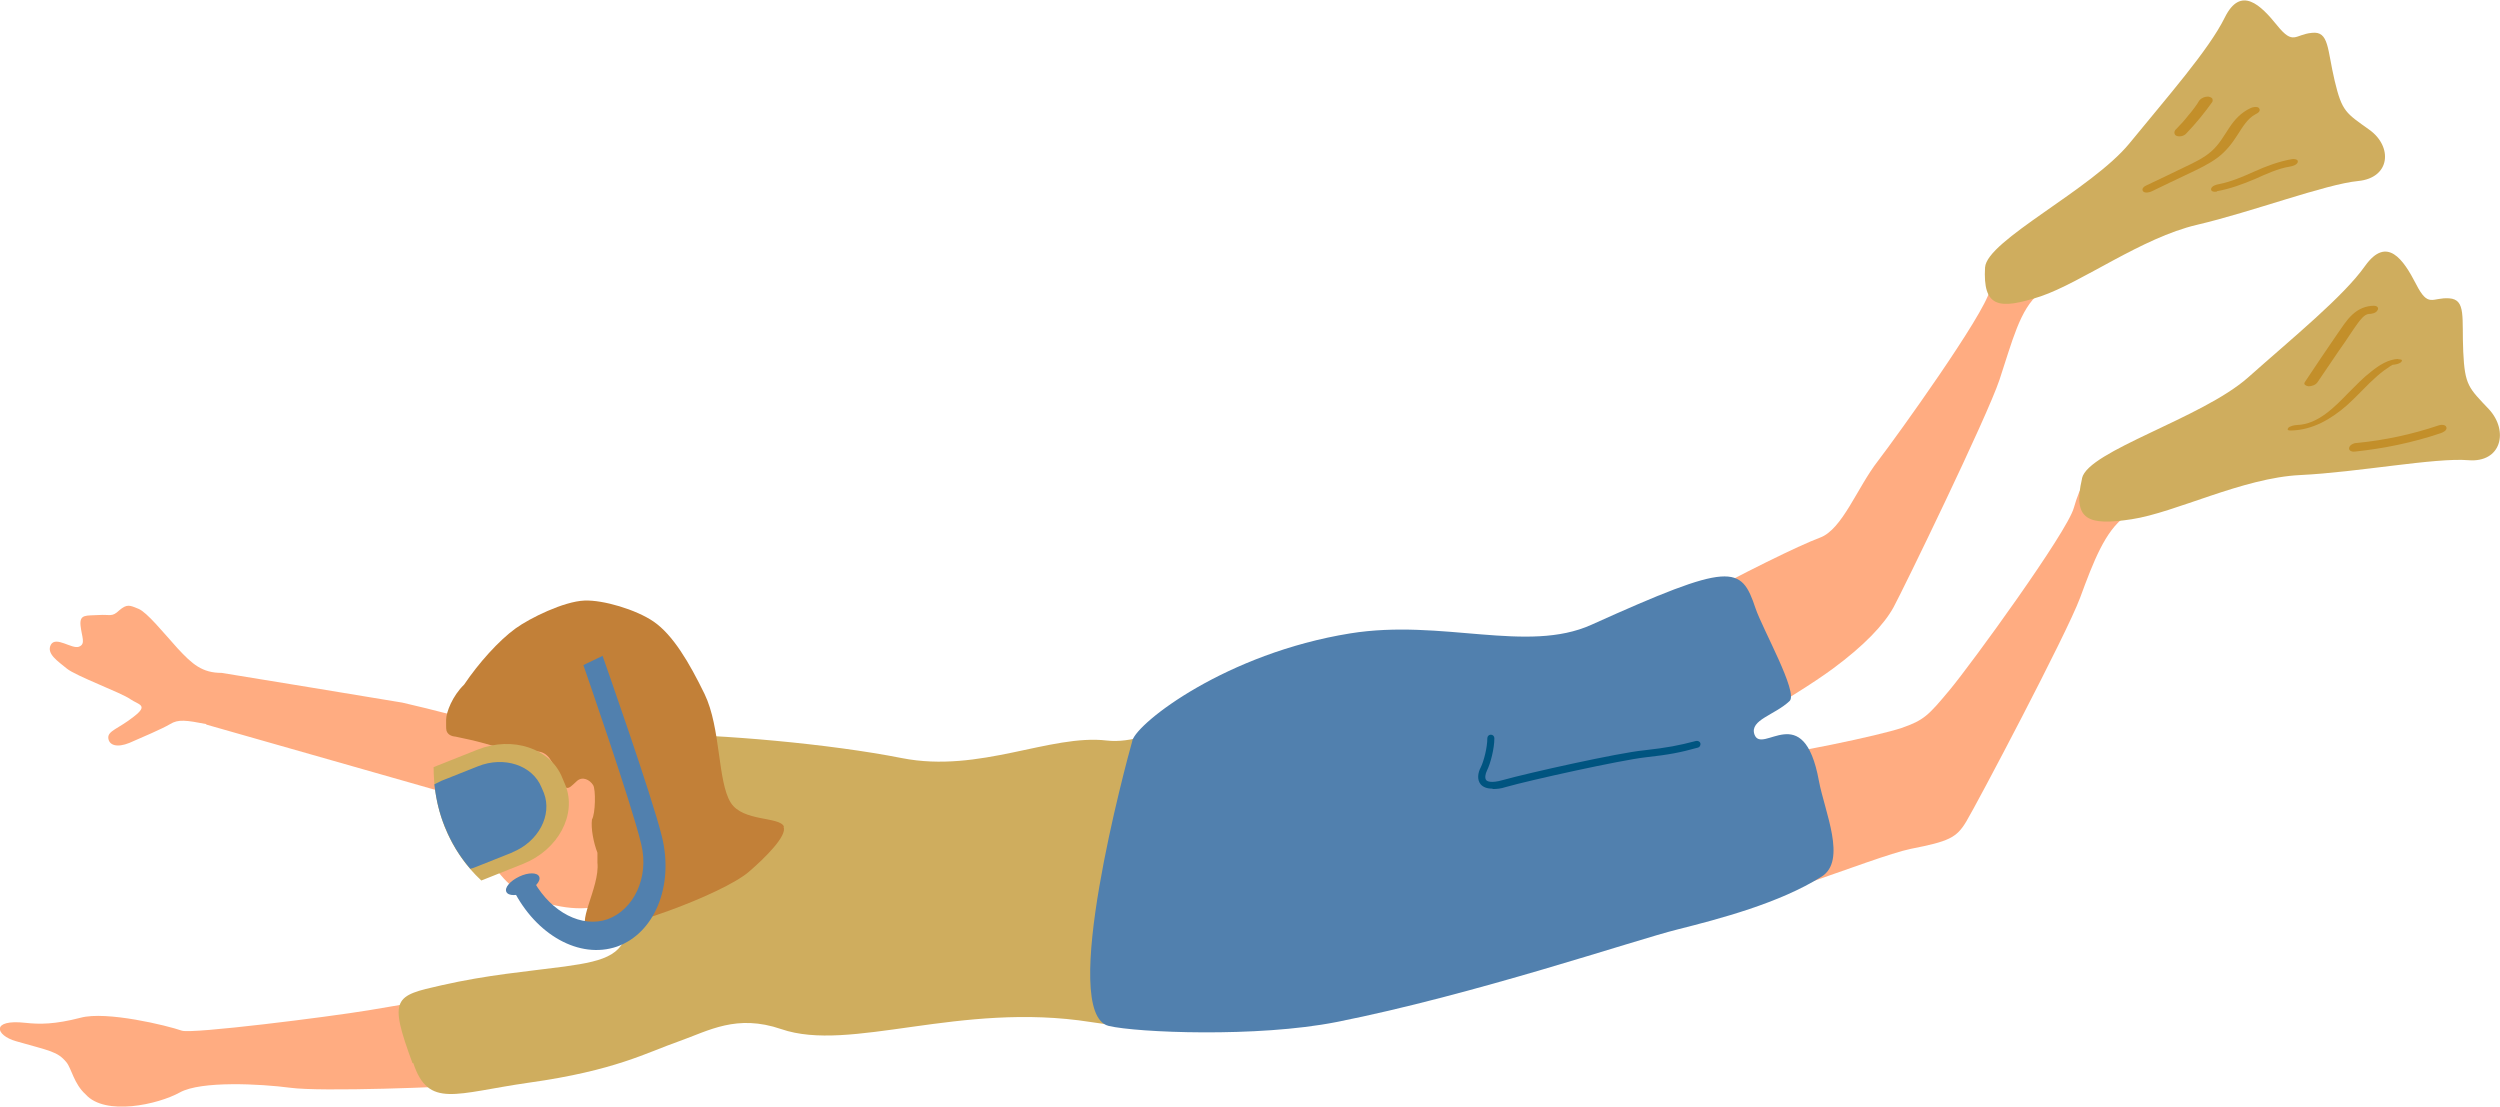 <?xml version="1.0" encoding="UTF-8"?><svg id="_レイヤー_2" xmlns="http://www.w3.org/2000/svg" viewBox="0 0 63.94 28.3"><defs><style>.cls-1{fill:#c28038;}.cls-1,.cls-2,.cls-3,.cls-4,.cls-5,.cls-6{stroke-width:0px;}.cls-2{fill:#cfad5e;}.cls-3{fill:#005480;}.cls-4{fill:#c38f2a;}.cls-5{fill:#ffac81;}.cls-6{fill:#5180ae;}</style></defs><g id="_レイヤー_2-2"><path class="cls-5" d="M53.69,5.44c-.54-.24-1.44.34-1.93.65-.27.17-.46.37-.6.62-.12.2-.2.44-.27.72-.15.63-2.34,3.68-2.86,4.36-.53.68-.91,1.75-1.48,1.96-.56.21-1.92.88-3.55,1.76-1.24.67-2.09.99-2,1.28.09.4,1.08,2.24,1.67,2.42.59.18,3.25-1.4,4.21-2.11.8-.59,1.31-1.13,1.55-1.57.24-.44,2.39-4.86,2.71-5.82.32-.96.52-1.81,1.02-2.21.17-.13.85-.5,1.06-.65.59-.4,1-1.18.46-1.42Z"/><path class="cls-5" d="M56.12,11.44c-.53-.26-1.67-.05-2.17.24-.27.16-.47.35-.62.6-.12.2-.21.43-.29.71-.17.62-2.62,3.99-3.17,4.65-.55.66-.66.78-1.24.98-.57.19-2.8.67-4.2.83-1.4.16-1.9.78-1.82,1.08.08.4.48,2.51,1.06,2.71s4.23-1.33,5.2-1.53c.97-.19,1.17-.28,1.42-.7.26-.43,2.56-4.78,2.91-5.72.35-.95.64-1.7,1.15-2.08.17-.13,1.4-.55,2.02-.74.93-.28.26-.76-.27-1.02Z"/><path class="cls-5" d="M9.42,25.84c-1.03.17-4.52.61-4.77.52-.37-.13-1.93-.51-2.59-.33-.66.17-1.04.17-1.41.13-.89-.1-.77.32-.24.47.87.25,1.06.26,1.29.54.13.16.19.55.49.82.5.56,1.85.26,2.41-.05.54-.3,2.06-.22,2.82-.12.8.11,4.03-.02,4.69-.07,1.48-.11,3.08-.36,2.89-1.42-.05-.24-.11-1.01-.77-1-2.3.05-3.21.24-4.81.51Z"/><path class="cls-2" d="M10.55,27.19c-.62-1.68-.46-1.72.74-1.99,1.19-.27,2.17-.35,3.15-.48,1.09-.15,1.56-.31,1.64-1.13.14-1.42-.02-1,.07-1.6.05-.51-.39-3.21.63-3.21,1.62,0,4.42.24,6.29.61,1.99.39,3.79-.62,5.24-.45,1.21.14,2.93-1.1,3.37-1.14.32-.03,3.42,7.19.98,8.05-.89.31-2.04.72-4.76.29-3.36-.53-6.15.79-7.92.18-1.14-.39-1.85.04-2.61.31-.83.29-1.63.75-3.84,1.06-1.89.27-2.57.67-2.96-.5Z"/><path class="cls-5" d="M5.28,18.52c-.52-.1-.72-.13-.93,0-.2.12-.72.34-1.04.48-.32.13-.52.06-.54-.12-.02-.19.26-.24.65-.55.39-.3.13-.3-.09-.45-.22-.16-1.39-.59-1.62-.78-.23-.19-.53-.38-.41-.61.13-.23.54.12.72.05s.07-.25.04-.54c-.03-.3.15-.25.46-.27.31-.02.34.06.53-.12.2-.17.27-.13.49-.04.22.09.63.6,1,1.01.38.41.63.63,1.13.63.03,0,4.56.75,4.62.76,1.32.3,5.4,1.36,6.39,2.05,1.16.81-.5,1.59-.87,1.52-.23-.07-10.46-2.99-10.54-3.01Z"/><path class="cls-5" d="M16.85,19.77c-.31-1.66-1.34-3.47-3.31-2.97-1.97.5-1.88,2.36-1.94,2.92-.06.69.85.99.64,1.84.64,1.05.89,1.14,1.15,1.3.38.22,1.21.47,1.86.33.52-.12,1.04-.74,1.28-1.18.23-.42.33-.79.39-1.15.1-.08.22-.14.31-.4.04-.12.04-.49-.04-.63-.11-.17-.31-.11-.35-.04Z"/><path class="cls-1" d="M20.05,21.14c-.11-.26-1.05-.12-1.36-.61-.34-.54-.25-1.91-.67-2.78-.4-.82-.81-1.51-1.3-1.85-.45-.31-1.3-.56-1.77-.54-.53.02-1.4.45-1.76.71-.43.31-.95.89-1.32,1.44-.3.29-.46.71-.46.9,0,.06,0,.11,0,.15,0,.05,0,.09.01.13.03.09.11.14.23.15.12.03.3.06.54.12.51.13,1.05.32,1.36.27.42-.08.54.18.65.44.27.64.31.53.55.31.15-.14.34-.03.42.1.07.11.06.73-.03.88-.03.23.04.59.14.85,0,.08,0,.17,0,.25.07.64-.61,1.65-.18,1.71.67.1,3.38-.9,4.05-1.47.43-.37.99-.93.89-1.15Z"/><path class="cls-2" d="M14.46,20.08l-.08-.19c-.3-.75-1.27-1.07-2.16-.72l-1.13.45c0,.5.08,1.01.28,1.52.22.55.55,1.02.94,1.38l1.08-.43c.89-.36,1.37-1.26,1.07-2.01Z"/><path class="cls-6" d="M13.1,21.8c.67-.27,1.03-.95.81-1.52l-.06-.14c-.23-.57-.96-.81-1.63-.54l-.93.37c-.06.03-.12.06-.18.09.04.36.12.73.27,1.09.16.4.38.76.65,1.07.05-.01.1-.03.15-.05l.93-.37Z"/><path class="cls-6" d="M15.42,16.77l-.5.24s1.24,3.56,1.48,4.58c.21.86-.2,1.68-.86,1.92-.66.23-1.43-.18-1.87-.94l-.54.19c.58,1.15,1.69,1.78,2.65,1.45.96-.34,1.46-1.55,1.15-2.81-.25-1.03-1.52-4.63-1.52-4.63Z"/><path class="cls-6" d="M13.79,22.42c-.05-.11-.28-.11-.51,0-.23.11-.38.28-.33.39.05.11.28.11.51,0,.23-.11.38-.28.33-.39Z"/><path class="cls-6" d="M28.96,18.94c.14-.47,2.41-2.23,5.57-2.74,2.35-.38,4.53.52,6.17-.22,3.59-1.62,3.83-1.53,4.2-.42.18.53,1.1,2.16.87,2.37-.38.36-1.02.48-.9.85.19.55,1.26-.94,1.65,1.19.15.8.72,2.04.07,2.45-1.08.68-2.61,1.08-3.68,1.35-1.09.27-5.2,1.67-8.73,2.37-2.03.4-5.1.27-5.82.1-1.3-.31.45-6.76.6-7.29Z"/><path class="cls-3" d="M38.16,20.17c-.13,0-.23-.04-.29-.11-.1-.12-.07-.3,0-.43.08-.16.17-.51.17-.75,0-.05.04-.09.09-.09s.09.04.09.09c0,.27-.1.65-.19.83-.04.08-.06.19-.02.24.02.03.12.09.43,0,.64-.18,2.97-.7,3.61-.76.61-.07.87-.12,1.33-.24.05-.01.1.02.11.06.01.05-.02.1-.06.11-.47.13-.73.18-1.35.25-.62.07-2.94.58-3.57.76-.12.04-.23.05-.32.05Z"/><path class="cls-2" d="M50.77,6.83c-.06,1.04.35,1.1,1.42.75,1.06-.36,2.59-1.5,4-1.83s3.29-1.04,4.12-1.12c.83-.08.89-.88.29-1.31-.6-.43-.7-.46-.89-1.26-.19-.8-.14-1.27-.58-1.22-.44.04-.47.33-.89-.19-.42-.52-.93-1.03-1.34-.2s-1.47,2.03-2.44,3.22c-.97,1.18-3.65,2.48-3.69,3.17Z"/><path class="cls-4" d="M57.55,2.77c-.23.11-.39.28-.53.49-.14.21-.26.43-.45.6-.21.19-.48.31-.73.43-.31.15-.62.3-.94.45-.05.02-.14.08-.09.15.04.06.18.03.23,0,.31-.15.62-.3.94-.45.25-.12.51-.24.74-.41.21-.16.36-.35.5-.57.13-.2.26-.43.47-.54.05-.02.14-.08.09-.15-.04-.06-.18-.03-.23,0h0Z"/><path class="cls-4" d="M56.25,2.57s0,0,0,0c0,0-.01.02-.02.03-.01.02-.02.03-.03.05-.02.03-.05.07-.07.1-.05.07-.1.13-.16.2-.1.13-.21.25-.33.37-.05.06-.03.14.04.16.08.02.18,0,.24-.07.24-.25.46-.52.66-.8.02-.03.01-.07,0-.09-.02-.03-.06-.04-.1-.05-.09,0-.17.03-.23.1h0Z"/><path class="cls-4" d="M56.7,4.89c.34-.06.66-.18.97-.31.29-.13.59-.27.9-.32.06-.01.18-.04.2-.12.01-.07-.1-.08-.15-.07-.34.06-.66.18-.97.32-.29.13-.59.26-.9.32-.06.01-.18.04-.2.12-.01.08.1.08.15.07h0Z"/><path class="cls-2" d="M53.25,12.24c-.25,1.07.16,1.21,1.27,1.04,1.12-.17,2.84-1.06,4.31-1.13,1.47-.07,3.46-.45,4.3-.38s1.04-.74.53-1.3c-.52-.55-.62-.61-.66-1.47-.04-.87.08-1.34-.36-1.37s-.53.26-.85-.37c-.32-.62-.74-1.24-1.3-.46-.55.78-1.83,1.82-3,2.86-1.18,1.04-4.08,1.87-4.24,2.57Z"/><path class="cls-4" d="M60.72,7.82c-.21,0-.4.08-.56.23-.15.14-.26.32-.38.49-.28.41-.56.82-.83,1.23-.05.07.04.1.09.11.08,0,.18-.03.23-.1.24-.35.47-.7.71-1.04.11-.16.21-.32.32-.47.06-.08.17-.23.28-.24.08,0,.19-.02.23-.1.04-.07-.03-.11-.09-.11h0Z"/><path class="cls-4" d="M61.34,9.18c-.26.01-.49.16-.69.32-.21.16-.4.36-.59.55-.35.36-.77.8-1.31.82-.06,0-.2.03-.23.08-.04.06.03.06.08.06.54-.01,1.02-.29,1.42-.64.2-.18.38-.37.57-.56.1-.09.2-.19.3-.27.06-.05.12-.09.18-.13.02-.02.05-.03.07-.05.02-.01.04-.02.05-.03.02-.01.02-.01,0,0,.06,0,.2-.03.23-.08.04-.06-.03-.06-.08-.06h0Z"/><path class="cls-4" d="M60.23,11.55c.75-.08,1.48-.23,2.19-.47.06-.02.17-.07.15-.15-.02-.08-.15-.07-.2-.05-.68.23-1.38.38-2.1.45-.07,0-.18.05-.19.13-.01.08.1.1.15.09h0Z"/></g></svg>